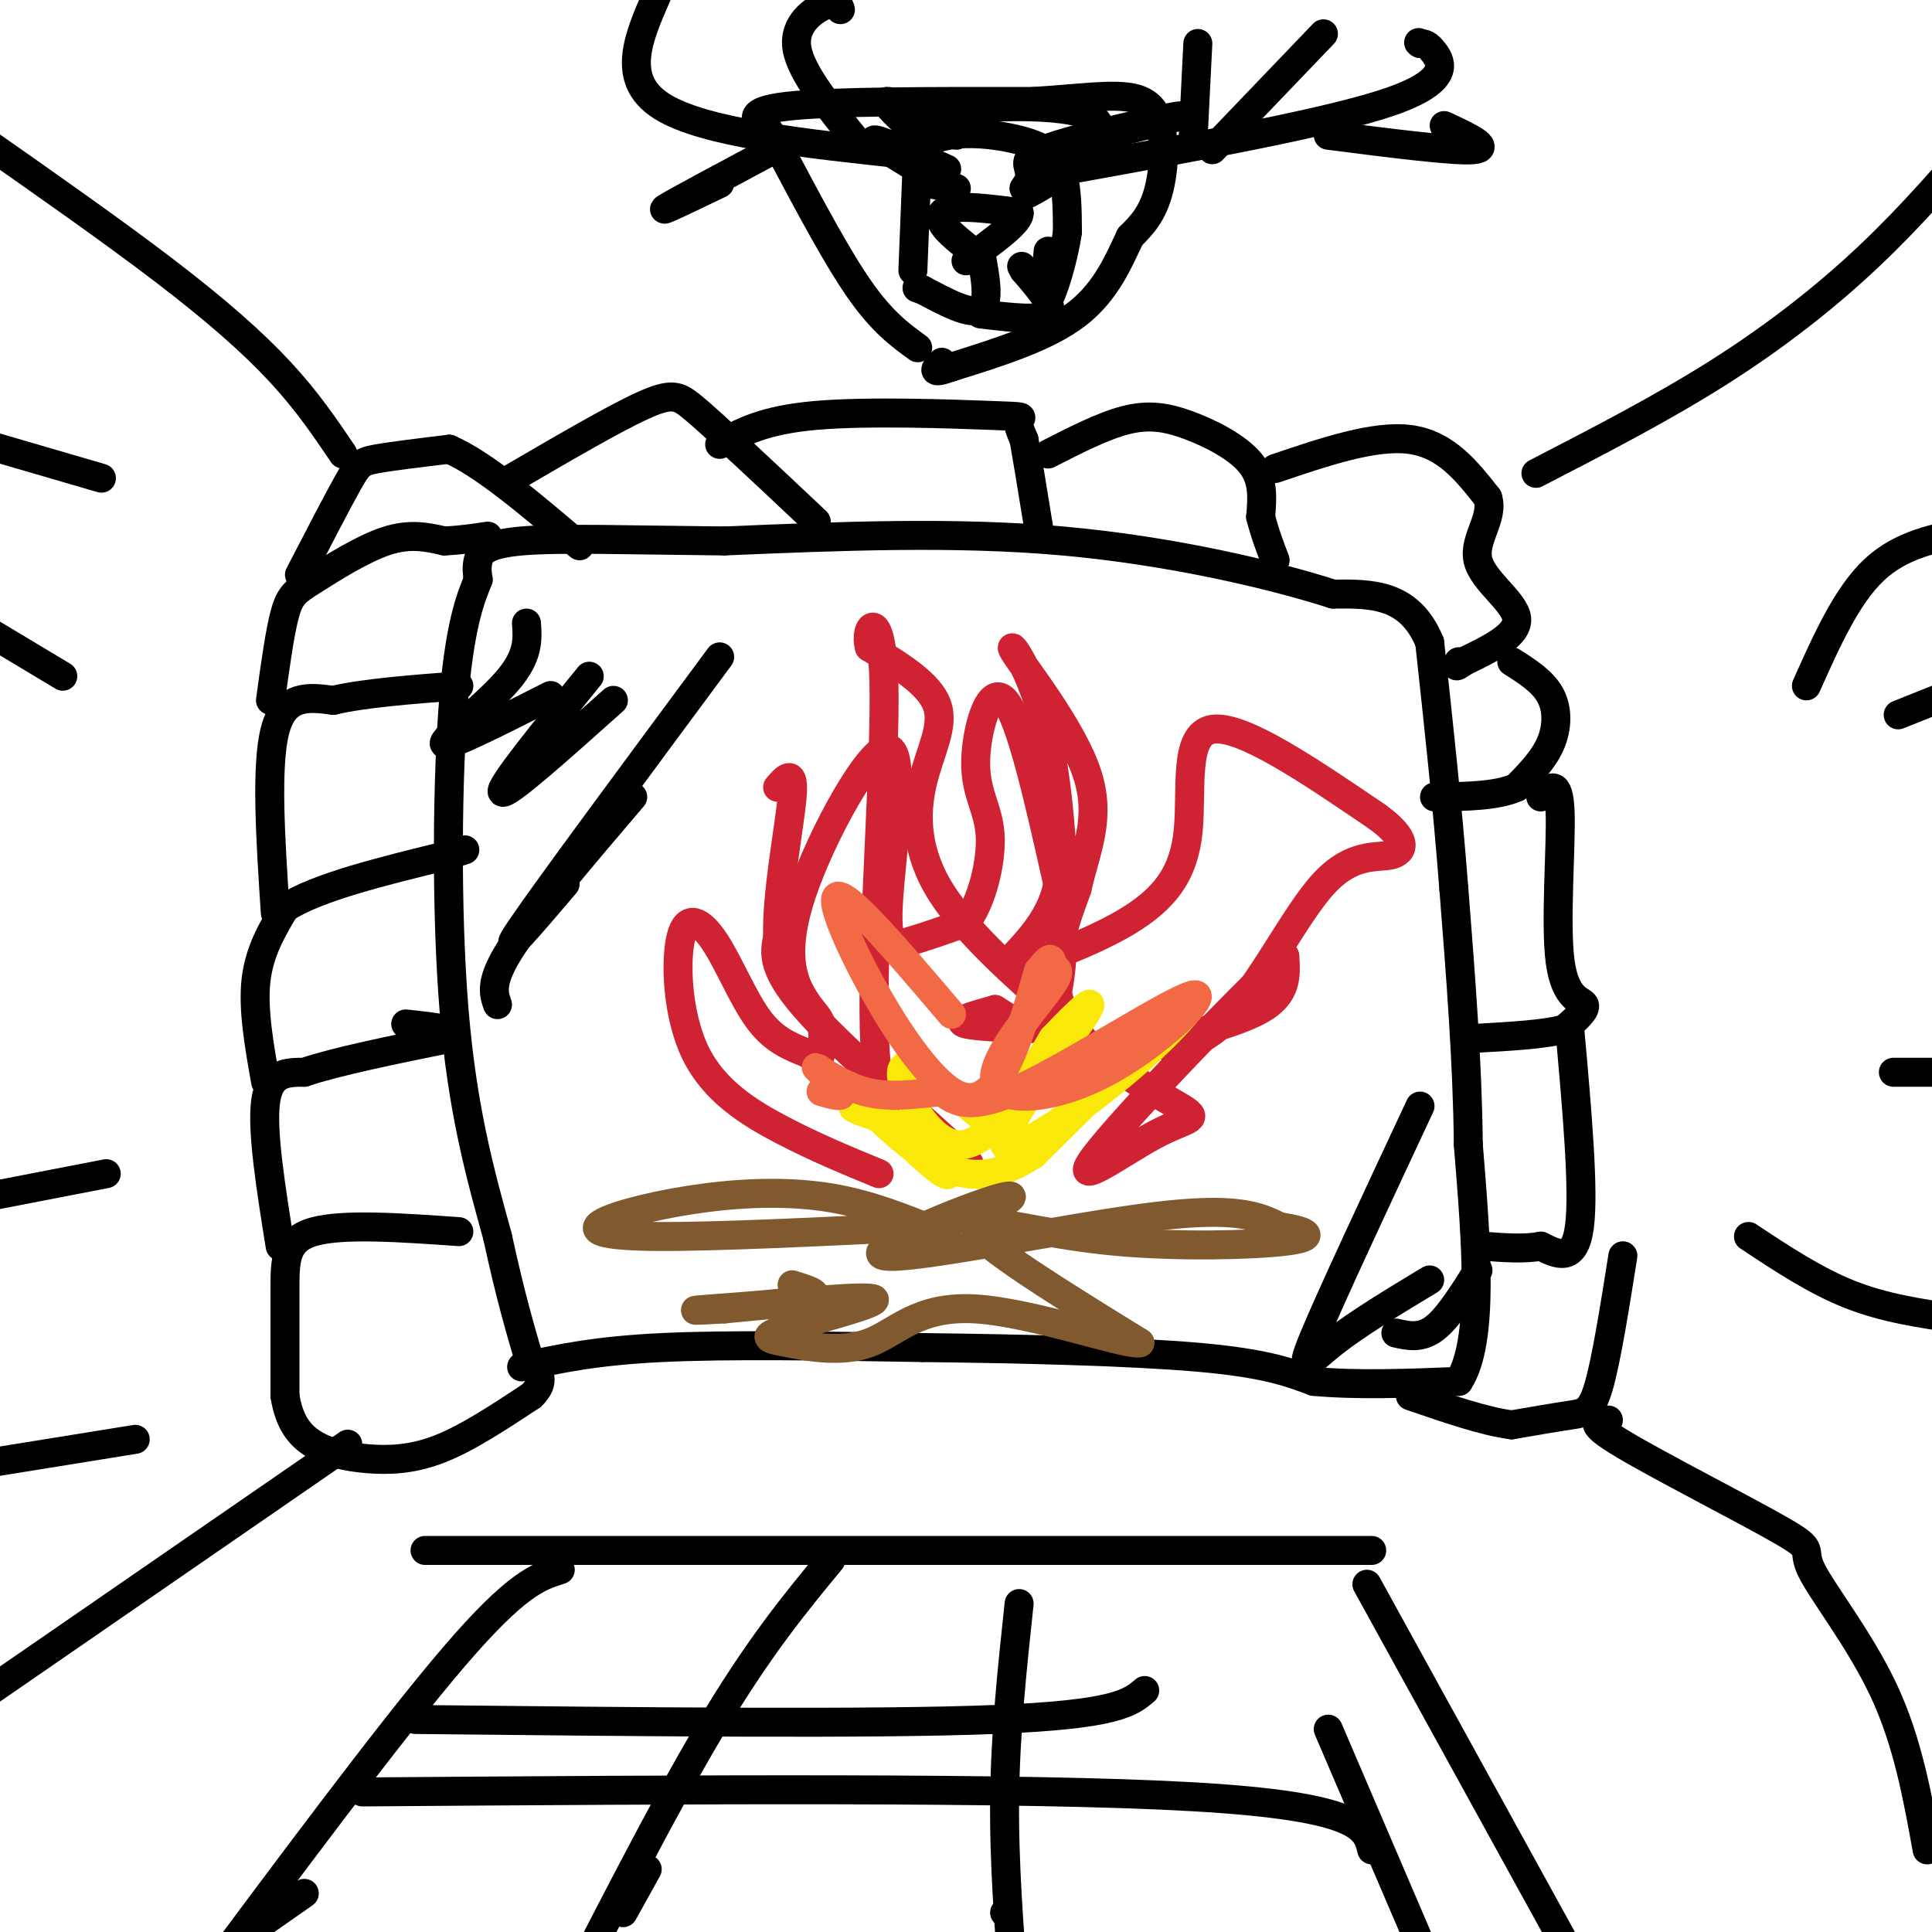 <svg viewBox='0 0 400 400' version='1.1' xmlns='http://www.w3.org/2000/svg' xmlns:xlink='http://www.w3.org/1999/xlink'><g fill='none' stroke='rgb(0,0,0)' stroke-width='6' stroke-linecap='round' stroke-linejoin='round'><path d='M108,283c7.583,-1.667 15.167,-3.333 29,-4c13.833,-0.667 33.917,-0.333 54,0'/><path d='M191,279c20.000,0.222 43.000,0.778 57,2c14.000,1.222 19.000,3.111 24,5'/><path d='M272,286c9.000,0.833 19.500,0.417 30,0'/><path d='M302,286c5.333,-8.167 3.667,-28.583 2,-49'/><path d='M304,237c-0.167,-17.000 -1.583,-35.000 -3,-53'/><path d='M301,184c-1.333,-17.333 -3.167,-34.167 -5,-51'/><path d='M296,133c-4.167,-10.167 -12.083,-10.083 -20,-10'/><path d='M276,123c-12.444,-4.000 -33.556,-9.000 -56,-11c-22.444,-2.000 -46.222,-1.000 -70,0'/><path d='M150,112c-19.798,-0.190 -34.292,-0.667 -42,0c-7.708,0.667 -8.631,2.476 -9,4c-0.369,1.524 -0.185,2.762 0,4'/><path d='M99,120c-1.024,2.738 -3.583,7.583 -5,24c-1.417,16.417 -1.690,44.405 0,65c1.690,20.595 5.345,33.798 9,47'/><path d='M103,256c2.667,12.333 4.833,19.667 7,27'/><path d='M95,255c-12.000,-0.844 -24.000,-1.689 -30,0c-6.000,1.689 -6.000,5.911 -6,12c0.000,6.089 0.000,14.044 0,22'/><path d='M59,289c0.871,5.490 3.048,8.214 6,10c2.952,1.786 6.679,2.635 11,3c4.321,0.365 9.234,0.247 15,-2c5.766,-2.247 12.383,-6.624 19,-11'/><path d='M110,289c3.167,-3.000 1.583,-5.000 0,-7'/><path d='M58,258c-1.917,-12.000 -3.833,-24.000 -3,-30c0.833,-6.000 4.417,-6.000 8,-6'/><path d='M63,222c6.333,-2.167 18.167,-4.583 30,-7'/><path d='M93,215c3.500,-1.667 -2.750,-2.333 -9,-3'/><path d='M55,224c-1.333,-7.500 -2.667,-15.000 -2,-21c0.667,-6.000 3.333,-10.500 6,-15'/><path d='M59,188c6.667,-4.333 20.333,-7.667 34,-11'/><path d='M93,177c5.667,-1.833 2.833,-0.917 0,0'/><path d='M57,189c-1.000,-15.333 -2.000,-30.667 0,-38c2.000,-7.333 7.000,-6.667 12,-6'/><path d='M69,145c6.333,-1.500 16.167,-2.250 26,-3'/><path d='M56,145c0.964,-7.054 1.929,-14.107 3,-18c1.071,-3.893 2.250,-4.625 6,-7c3.750,-2.375 10.071,-6.393 15,-8c4.929,-1.607 8.464,-0.804 12,0'/><path d='M92,112c3.500,-0.167 6.250,-0.583 9,-1'/><path d='M62,119c3.889,-7.511 7.778,-15.022 10,-19c2.222,-3.978 2.778,-4.422 6,-5c3.222,-0.578 9.111,-1.289 15,-2'/><path d='M93,93c7.000,3.000 17.000,11.500 27,20'/><path d='M106,99c10.511,-6.133 21.022,-12.267 27,-15c5.978,-2.733 7.422,-2.067 10,0c2.578,2.067 6.289,5.533 10,9'/><path d='M153,93c4.333,4.000 10.167,9.500 16,15'/><path d='M149,92c4.554,-2.530 9.107,-5.060 20,-6c10.893,-0.940 28.125,-0.292 36,0c7.875,0.292 6.393,0.226 6,1c-0.393,0.774 0.304,2.387 1,4'/><path d='M212,91c0.667,3.667 1.833,10.833 3,18'/><path d='M217,94c5.667,-2.899 11.333,-5.798 16,-7c4.667,-1.202 8.333,-0.708 13,1c4.667,1.708 10.333,4.631 13,8c2.667,3.369 2.333,7.185 2,11'/><path d='M261,107c0.833,3.333 1.917,6.167 3,9'/><path d='M264,97c10.333,-3.500 20.667,-7.000 28,-6c7.333,1.000 11.667,6.500 16,12'/><path d='M308,103c1.417,4.190 -3.042,8.667 -2,13c1.042,4.333 7.583,8.524 8,12c0.417,3.476 -5.292,6.238 -11,9'/><path d='M303,137c-2.000,1.500 -1.500,0.750 -1,0'/><path d='M313,137c3.222,2.044 6.444,4.089 8,7c1.556,2.911 1.444,6.689 0,10c-1.444,3.311 -4.222,6.156 -7,9'/><path d='M314,163c-4.000,1.833 -10.500,1.917 -17,2'/><path d='M319,165c1.863,-2.000 3.726,-4.000 4,3c0.274,7.000 -1.042,23.000 0,31c1.042,8.000 4.440,8.000 5,9c0.560,1.000 -1.720,3.000 -4,5'/><path d='M324,213c-3.833,1.167 -11.417,1.583 -19,2'/><path d='M325,213c1.500,16.750 3.000,33.500 2,41c-1.000,7.500 -4.500,5.750 -8,4'/><path d='M319,258c-3.333,0.667 -7.667,0.333 -12,0'/><path d='M336,260c-1.711,10.778 -3.422,21.556 -5,27c-1.578,5.444 -3.022,5.556 -6,6c-2.978,0.444 -7.489,1.222 -12,2'/><path d='M313,295c-5.500,-0.667 -13.250,-3.333 -21,-6'/><path d='M72,299c0.000,0.000 -87.000,60.000 -87,60'/><path d='M333,294c-2.392,0.171 -4.785,0.341 3,5c7.785,4.659 25.746,13.805 33,18c7.254,4.195 3.799,3.437 6,8c2.201,4.563 10.057,14.447 15,25c4.943,10.553 6.971,21.777 9,33'/><path d='M318,98c13.133,-6.778 26.267,-13.556 38,-21c11.733,-7.444 22.067,-15.556 31,-24c8.933,-8.444 16.467,-17.222 24,-26'/><path d='M71,94c-3.689,-5.467 -7.378,-10.933 -13,-17c-5.622,-6.067 -13.178,-12.733 -24,-21c-10.822,-8.267 -24.911,-18.133 -39,-28'/><path d='M190,72c-3.667,-2.667 -7.333,-5.333 -12,-12c-4.667,-6.667 -10.333,-17.333 -16,-28'/><path d='M162,32c-3.071,-5.464 -2.750,-5.125 -4,-6c-1.250,-0.875 -4.071,-2.964 5,-4c9.071,-1.036 30.036,-1.018 51,-1'/><path d='M214,21c13.131,-0.821 20.458,-2.375 24,1c3.542,3.375 3.298,11.679 2,17c-1.298,5.321 -3.649,7.661 -6,10'/><path d='M234,49c-2.222,4.622 -4.778,11.178 -11,16c-6.222,4.822 -16.111,7.911 -26,11'/><path d='M197,76c-4.667,1.667 -3.333,0.333 -2,-1'/><path d='M200,51c-2.156,-1.756 -4.311,-3.511 -5,-5c-0.689,-1.489 0.089,-2.711 3,-3c2.911,-0.289 7.956,0.356 13,1'/><path d='M211,44c0.333,1.833 -5.333,5.917 -11,10'/><path d='M203,52c1.000,5.333 2.000,10.667 0,12c-2.000,1.333 -7.000,-1.333 -12,-4'/><path d='M191,60c-2.000,-0.667 -1.000,-0.333 0,0'/><path d='M203,65c6.250,0.750 12.500,1.500 14,0c1.500,-1.500 -1.750,-5.250 -5,-9'/><path d='M212,56c-0.833,-1.500 -0.417,-0.750 0,0'/><path d='M189,56c0.000,0.000 1.000,-25.000 1,-25'/><path d='M190,31c4.381,-4.595 14.833,-3.583 21,-2c6.167,1.583 8.048,3.738 9,7c0.952,3.262 0.976,7.631 1,12'/><path d='M221,48c-0.733,5.422 -3.067,12.978 -4,14c-0.933,1.022 -0.467,-4.489 0,-10'/><path d='M222,35c26.800,-4.844 53.600,-9.689 66,-14c12.400,-4.311 10.400,-8.089 9,-10c-1.400,-1.911 -2.200,-1.956 -3,-2'/><path d='M294,9c-0.500,-0.333 -0.250,-0.167 0,0'/><path d='M251,31c0.000,0.000 23.000,-24.000 23,-24'/><path d='M275,28c13.000,1.667 26.000,3.333 30,3c4.000,-0.333 -1.000,-2.667 -6,-5'/><path d='M247,29c0.000,0.000 1.000,-20.000 1,-20'/><path d='M188,32c-21.167,-2.250 -42.333,-4.500 -51,-10c-8.667,-5.500 -4.833,-14.250 -1,-23'/><path d='M178,30c-6.089,-7.422 -12.178,-14.844 -13,-20c-0.822,-5.156 3.622,-8.044 6,-9c2.378,-0.956 2.689,0.022 3,1'/><path d='M162,30c-10.917,5.833 -21.833,11.667 -24,13c-2.167,1.333 4.417,-1.833 11,-5'/><path d='M214,36c0.000,0.000 -2.000,3.000 -2,3'/><path d='M192,38c0.000,0.000 6.000,1.000 6,1'/><path d='M198,28c-6.167,-3.333 -12.333,-6.667 -14,-7c-1.667,-0.333 1.167,2.333 4,5'/><path d='M188,26c1.000,1.333 1.500,2.167 2,3'/><path d='M225,29c10.679,-2.673 21.357,-5.345 19,-5c-2.357,0.345 -17.750,3.708 -25,6c-7.250,2.292 -6.357,3.512 -6,5c0.357,1.488 0.179,3.244 0,5'/><path d='M213,40c5.000,-2.452 17.500,-11.083 14,-15c-3.500,-3.917 -23.000,-3.119 -31,-2c-8.000,1.119 -4.500,2.560 -1,4'/><path d='M196,35c-7.417,-3.250 -14.833,-6.500 -15,-6c-0.167,0.500 6.917,4.750 14,9'/></g>
<g fill='none' stroke='rgb(207,34,51)' stroke-width='6' stroke-linecap='round' stroke-linejoin='round'><path d='M182,243c-6.547,-2.697 -13.095,-5.394 -20,-9c-6.905,-3.606 -14.168,-8.121 -18,-16c-3.832,-7.879 -4.233,-19.122 -3,-24c1.233,-4.878 4.101,-3.390 7,1c2.899,4.390 5.828,11.683 9,16c3.172,4.317 6.586,5.659 10,7'/><path d='M167,218c2.183,1.397 2.639,1.390 3,0c0.361,-1.390 0.626,-4.162 0,-6c-0.626,-1.838 -2.144,-2.742 -4,-6c-1.856,-3.258 -4.050,-8.870 0,-21c4.050,-12.130 14.343,-30.777 18,-30c3.657,0.777 0.677,20.978 0,31c-0.677,10.022 0.949,9.863 4,9c3.051,-0.863 7.525,-2.432 12,-4'/><path d='M200,191c3.231,-4.115 5.309,-12.402 5,-18c-0.309,-5.598 -3.006,-8.507 -3,-15c0.006,-6.493 2.716,-16.569 6,-13c3.284,3.569 7.142,20.785 11,38'/><path d='M219,183c-1.801,10.072 -11.803,16.251 -10,17c1.803,0.749 15.411,-3.933 24,-9c8.589,-5.067 12.159,-10.518 13,-19c0.841,-8.482 -1.045,-19.995 5,-21c6.045,-1.005 20.023,8.497 34,18'/><path d='M285,169c6.537,4.660 5.878,7.312 3,8c-2.878,0.688 -7.976,-0.586 -14,6c-6.024,6.586 -12.976,21.033 -20,28c-7.024,6.967 -14.122,6.453 -12,5c2.122,-1.453 13.463,-3.844 19,-7c5.537,-3.156 5.268,-7.078 5,-11'/><path d='M266,198c-8.607,7.784 -32.624,32.743 -39,41c-6.376,8.257 4.889,-0.189 12,-4c7.111,-3.811 10.068,-2.988 5,-6c-5.068,-3.012 -18.162,-9.861 -23,-18c-4.838,-8.139 -1.419,-17.570 2,-27'/><path d='M223,184c1.767,-8.022 5.183,-14.578 2,-24c-3.183,-9.422 -12.967,-21.711 -15,-25c-2.033,-3.289 3.683,2.422 7,18c3.317,15.578 4.233,41.022 2,52c-2.233,10.978 -7.617,7.489 -13,4'/><path d='M206,209c-4.312,1.234 -8.593,2.319 -6,3c2.593,0.681 12.061,0.960 17,1c4.939,0.040 5.348,-0.158 0,-5c-5.348,-4.842 -16.454,-14.329 -22,-23c-5.546,-8.671 -5.532,-16.527 -4,-23c1.532,-6.473 4.580,-11.564 3,-16c-1.580,-4.436 -7.790,-8.218 -14,-12'/><path d='M180,134c-1.271,-4.309 2.551,-9.082 3,7c0.449,16.082 -2.476,53.019 -2,72c0.476,18.981 4.355,20.005 10,23c5.645,2.995 13.058,7.960 8,3c-5.058,-4.960 -22.588,-19.846 -31,-29c-8.412,-9.154 -7.706,-12.577 -7,-16'/><path d='M161,194c-0.289,-8.844 2.489,-22.956 3,-29c0.511,-6.044 -1.244,-4.022 -3,-2'/></g>
<g fill='none' stroke='rgb(250,232,11)' stroke-width='6' stroke-linecap='round' stroke-linejoin='round'><path d='M210,237c-10.489,-9.022 -20.978,-18.044 -23,-16c-2.022,2.044 4.422,15.156 11,16c6.578,0.844 13.289,-10.578 20,-22'/><path d='M218,215c5.773,-6.070 10.204,-10.245 6,-4c-4.204,6.245 -17.044,22.911 -16,26c1.044,3.089 15.974,-7.399 26,-16c10.026,-8.601 15.150,-15.315 11,-12c-4.150,3.315 -17.575,16.657 -31,30'/><path d='M214,239c-8.806,5.782 -15.321,5.237 -23,0c-7.679,-5.237 -16.522,-15.167 -15,-14c1.522,1.167 13.410,13.429 18,17c4.590,3.571 1.883,-1.551 -2,-5c-3.883,-3.449 -8.941,-5.224 -14,-7'/><path d='M178,230c-2.333,-1.167 -1.167,-0.583 0,0'/></g>
<g fill='none' stroke='rgb(242,105,70)' stroke-width='6' stroke-linecap='round' stroke-linejoin='round'><path d='M197,210c-12.400,-14.600 -24.800,-29.200 -24,-23c0.800,6.200 14.800,33.200 24,39c9.200,5.800 13.600,-9.600 18,-25'/><path d='M215,201c3.276,-4.104 2.467,-1.865 3,-1c0.533,0.865 2.407,0.355 -1,5c-3.407,4.645 -12.095,14.446 -11,19c1.095,4.554 11.974,3.860 23,-2c11.026,-5.860 22.199,-16.885 18,-16c-4.199,0.885 -23.771,13.682 -35,19c-11.229,5.318 -14.114,3.159 -17,1'/><path d='M195,226c-5.555,0.537 -10.943,1.381 -16,0c-5.057,-1.381 -9.785,-4.987 -10,-5c-0.215,-0.013 4.081,3.568 5,5c0.919,1.432 -1.541,0.716 -4,0'/></g>
<g fill='none' stroke='rgb(129,89,47)' stroke-width='6' stroke-linecap='round' stroke-linejoin='round'><path d='M194,255c-6.990,-2.834 -13.981,-5.668 -22,-7c-8.019,-1.332 -17.067,-1.161 -26,0c-8.933,1.161 -17.751,3.313 -21,5c-3.249,1.687 -0.928,2.911 11,3c11.928,0.089 33.464,-0.955 55,-2'/><path d='M191,254c14.378,-2.530 22.823,-7.853 16,-6c-6.823,1.853 -28.914,10.884 -24,12c4.914,1.116 36.833,-5.681 55,-8c18.167,-2.319 22.584,-0.159 27,2'/><path d='M265,254c6.096,0.909 7.835,2.183 1,3c-6.835,0.817 -22.244,1.178 -35,0c-12.756,-1.178 -22.857,-3.894 -27,-4c-4.143,-0.106 -2.326,2.398 4,7c6.326,4.602 17.163,11.301 28,18'/><path d='M236,278c-2.283,0.780 -21.990,-6.270 -34,-7c-12.010,-0.730 -16.323,4.860 -22,7c-5.677,2.140 -12.718,0.831 -17,0c-4.282,-0.831 -5.807,-1.185 0,-3c5.807,-1.815 18.945,-5.090 18,-6c-0.945,-0.910 -15.972,0.545 -31,2'/><path d='M150,271c-6.702,0.393 -7.958,0.375 -3,0c4.958,-0.375 16.131,-1.107 20,-2c3.869,-0.893 0.435,-1.946 -3,-3'/></g>
<g fill='none' stroke='rgb(0,0,0)' stroke-width='6' stroke-linecap='round' stroke-linejoin='round'><path d='M109,129c0.244,3.400 0.489,6.800 -4,12c-4.489,5.200 -13.711,12.200 -13,13c0.711,0.800 11.356,-4.600 22,-10'/><path d='M122,140c-9.417,11.583 -18.833,23.167 -18,24c0.833,0.833 11.917,-9.083 23,-19'/><path d='M149,136c-17.833,24.083 -35.667,48.167 -41,56c-5.333,7.833 1.833,-0.583 9,-9'/><path d='M131,165c-10.167,11.917 -20.333,23.833 -25,31c-4.667,7.167 -3.833,9.583 -3,12'/><path d='M294,229c-9.289,19.867 -18.578,39.733 -22,48c-3.422,8.267 -0.978,4.933 4,1c4.978,-3.933 12.489,-8.467 20,-13'/><path d='M306,263c-3.083,4.917 -6.167,9.833 -9,12c-2.833,2.167 -5.417,1.583 -8,1'/><path d='M88,321c0.000,0.000 196.000,0.000 196,0'/><path d='M86,356c47.417,0.500 94.833,1.000 120,0c25.167,-1.000 28.083,-3.500 31,-6'/><path d='M75,371c68.583,-0.500 137.167,-1.000 172,1c34.833,2.000 35.917,6.500 37,11'/><path d='M116,325c-4.500,1.417 -9.000,2.833 -22,18c-13.000,15.167 -34.500,44.083 -56,73'/><path d='M53,399c0.000,0.000 10.000,-7.000 10,-7'/><path d='M172,323c-7.500,9.083 -15.000,18.167 -25,35c-10.000,16.833 -22.500,41.417 -35,66'/><path d='M129,396c0.000,0.000 5.000,-9.000 5,-9'/><path d='M211,332c-1.417,13.250 -2.833,26.500 -3,40c-0.167,13.500 0.917,27.250 2,41'/><path d='M208,396c0.000,0.000 0.100,0.100 0.1,0.1'/><path d='M275,358c0.000,0.000 27.000,63.000 27,63'/><path d='M283,328c0.000,0.000 49.000,89.000 49,89'/><path d='M362,256c6.917,4.583 13.833,9.167 21,12c7.167,2.833 14.583,3.917 22,5'/><path d='M392,222c0.000,0.000 16.000,0.000 16,0'/><path d='M393,148c0.000,0.000 15.000,-6.000 15,-6'/><path d='M374,142c4.167,-9.333 8.333,-18.667 14,-24c5.667,-5.333 12.833,-6.667 20,-8'/><path d='M28,298c0.000,0.000 -31.000,5.000 -31,5'/><path d='M22,243c0.000,0.000 -31.000,6.000 -31,6'/><path d='M13,140c0.000,0.000 -15.000,-9.000 -15,-9'/><path d='M21,99c0.000,0.000 -24.000,-7.000 -24,-7'/></g>
</svg>